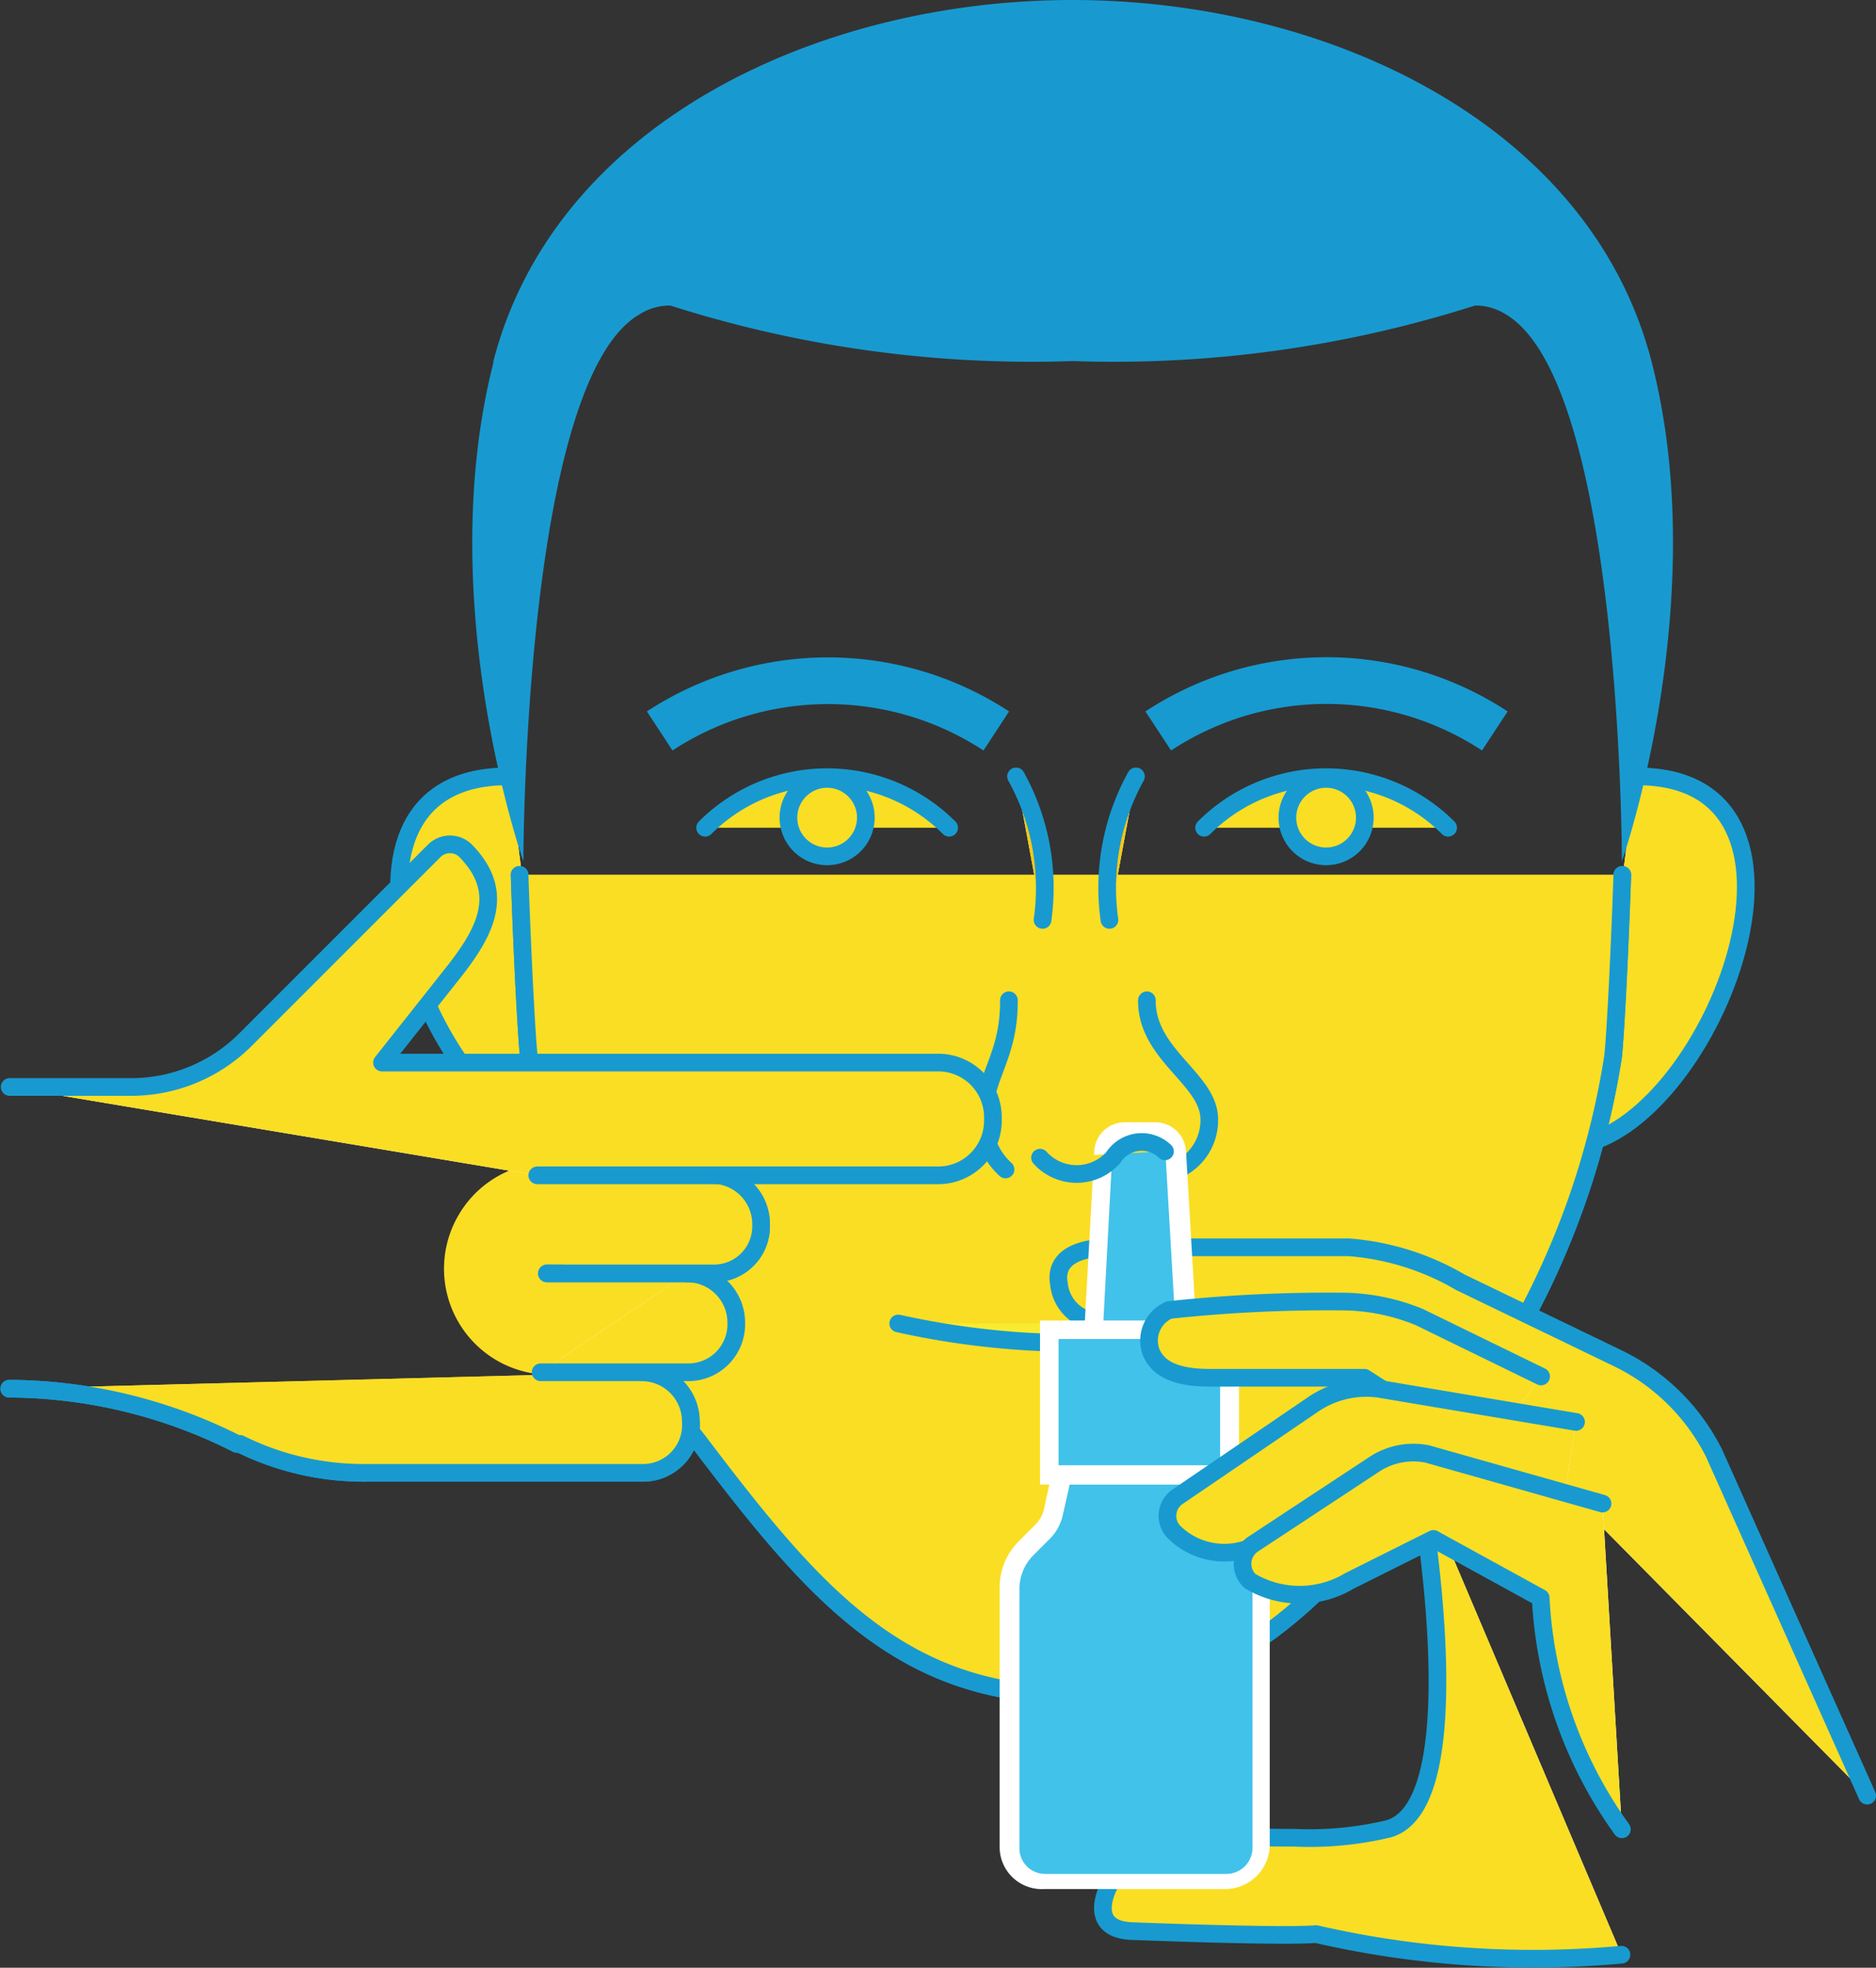 <?xml version="1.0" encoding="utf-8"?>
<svg xmlns="http://www.w3.org/2000/svg" viewBox="0 0 44.59 46.76"><rect x="0" y="0" width="44.59" height="46.76" fill="#333333" stroke="none"/><defs><style>.cls-1{fill:#fff;}.cls-2{fill:#fade24;}.cls-3,.cls-5{fill:none;stroke-linejoin:round;}.cls-3{stroke:#189ad0;stroke-linecap:round;stroke-width:0.42px;}.cls-4{fill:#f8ec31;}.cls-5{stroke:#179ad0;stroke-width:1.11px;}.cls-6{fill:#189ad0;}.cls-7{fill:#ffc80f;}.cls-8{fill:#41c2ea;}</style></defs><g id="Warstwa_2" data-name="Warstwa 2"><g id="Warstwa_1-2" data-name="Warstwa 1"><path class="cls-1" d="M37.77,27.15c3.1-.91,6-8.75,1.1-8.7"/><path class="cls-2" d="M37.77,27.15c3.1-.91,6-8.75,1.1-8.7"/><path class="cls-3" d="M37.77,27.15c3.1-.91,6-8.75,1.1-8.7"/><path class="cls-1" d="M13.21,27.15c-3.1-.91-6-8.75-1.1-8.7"/><path class="cls-2" d="M13.21,27.15c-3.1-.91-6-8.75-1.1-8.7"/><path class="cls-3" d="M13.21,27.15c-3.1-.91-6-8.75-1.1-8.7"/><path class="cls-2" d="M38.56,20.79c-.07,2.05-.17,3.89-.22,4.32a19.39,19.39,0,0,1-4,9.1c-2.66,3.52-4.75,6.07-8.88,6.07s-6.22-2.55-8.89-6.07a19.37,19.37,0,0,1-4-9.1c-.05-.43-.15-2.27-.22-4.32"/><path class="cls-3" d="M38.56,20.79c-.07,2.05-.17,3.89-.22,4.32a19.39,19.39,0,0,1-4,9.1c-2.66,3.52-4.75,6.07-8.88,6.07s-6.22-2.55-8.89-6.07a19.37,19.37,0,0,1-4-9.1c-.05-.43-.15-2.27-.22-4.32"/><path class="cls-2" d="M38.56,20.79c-.07,2.05-.17,3.89-.22,4.32a19.39,19.39,0,0,1-4,9.1c-2.66,3.52-4.75,6.07-8.88,6.07s-6.22-2.55-8.89-6.07a19.37,19.37,0,0,1-4-9.1c-.05-.43-.15-2.27-.22-4.32"/><path class="cls-3" d="M38.56,20.79c-.07,2.05-.17,3.89-.22,4.32a19.39,19.39,0,0,1-4,9.1c-2.66,3.52-4.75,6.07-8.88,6.07s-6.22-2.55-8.89-6.07a19.37,19.37,0,0,1-4-9.1c-.05-.43-.15-2.27-.22-4.32"/><path class="cls-4" d="M21.35,31.45a19.56,19.56,0,0,0,8.48,0"/><path class="cls-3" d="M21.35,31.45a19.56,19.56,0,0,0,8.48,0"/><path class="cls-2" d="M34.42,19.67a4.1,4.1,0,0,0-5.8,0"/><path class="cls-3" d="M34.42,19.67a4.1,4.1,0,0,0-5.8,0"/><path class="cls-5" d="M35.53,17.37a7.28,7.28,0,0,0-8,0"/><path class="cls-5" d="M23.68,17.37a7.3,7.3,0,0,0-8,0"/><path class="cls-2" d="M30.6,19.42a.92.92,0,1,0,.91-.91.92.92,0,0,0-.91.91"/><path class="cls-3" d="M30.6,19.42a.92.92,0,1,0,.91-.91A.92.92,0,0,0,30.6,19.42Z"/><path class="cls-2" d="M22.56,19.67a4.1,4.1,0,0,0-5.8,0"/><path class="cls-3" d="M22.56,19.67a4.1,4.1,0,0,0-5.8,0"/><path class="cls-2" d="M18.74,19.42a.92.92,0,1,0,.92-.91.92.92,0,0,0-.92.91"/><path class="cls-3" d="M18.74,19.42a.92.92,0,1,0,.92-.91A.92.92,0,0,0,18.74,19.42Z"/><path class="cls-6" d="M11.72,8.61C13.18,2.92,19.47,0,25.49,0S37.8,2.92,39.26,8.61s-.71,11.86-.71,11.86,0-11.37-2.76-13a1.35,1.35,0,0,0-.73-.21h0a28.21,28.21,0,0,1-9.56,1.32,28.28,28.28,0,0,1-9.57-1.32h0a1.35,1.35,0,0,0-.73.21c-2.76,1.6-2.76,13-2.76,13s-2.17-6.16-.71-11.86"/><path class="cls-2" d="M28,27.79a1.29,1.29,0,0,0,.74-1.26c-.07-.92-1.49-1.49-1.48-2.76"/><path class="cls-3" d="M28,27.79a1.29,1.29,0,0,0,.74-1.26c-.07-.92-1.49-1.49-1.48-2.76"/><path class="cls-1" d="M27,18.45a5.46,5.46,0,0,0-.63,3.41"/><path class="cls-7" d="M27,18.45a5.46,5.46,0,0,0-.63,3.41"/><path class="cls-3" d="M27,18.45a5.46,5.46,0,0,0-.63,3.41"/><path class="cls-2" d="M23.9,27.79a1.62,1.62,0,0,1-.52-1.36c.07-.92.61-1.39.6-2.66"/><path class="cls-3" d="M23.9,27.79a1.62,1.62,0,0,1-.52-1.36c.07-.92.61-1.39.6-2.66"/><path class="cls-1" d="M24.15,18.45a5.46,5.46,0,0,1,.63,3.41"/><path class="cls-7" d="M24.15,18.45a5.46,5.46,0,0,1,.63,3.41"/><path class="cls-3" d="M24.15,18.45a5.46,5.46,0,0,1,.63,3.41"/><path class="cls-2" d="M10.92,28.84A2.52,2.52,0,1,0,14.39,28a2.51,2.51,0,0,0-3.47.84"/><path class="cls-2" d="M15.25,32.61a1.17,1.17,0,0,1,1.17,1.16v0A1.14,1.14,0,0,1,15.29,35H12l-3.3,0a6.63,6.63,0,0,1-3-.69l-.07,0A12.09,12.09,0,0,0,.22,33h0"/><path class="cls-3" d="M15.25,32.61a1.17,1.17,0,0,1,1.17,1.16v0A1.14,1.14,0,0,1,15.29,35H12l-3.3,0a6.63,6.63,0,0,1-3-.69l-.07,0A12.09,12.09,0,0,0,.22,33h0"/><path class="cls-2" d="M15.25,32.61a1.17,1.17,0,0,1,1.17,1.16v0A1.14,1.14,0,0,1,15.29,35H12l-3.3,0a6.63,6.63,0,0,1-3-.69l-.07,0A12.09,12.09,0,0,0,.22,33h0"/><path class="cls-3" d="M15.25,32.61a1.17,1.17,0,0,1,1.17,1.16v0A1.14,1.14,0,0,1,15.29,35H12l-3.3,0a6.63,6.63,0,0,1-3-.69l-.07,0A12.09,12.09,0,0,0,.22,33h0"/><path class="cls-1" d="M16.33,30.26a1.17,1.17,0,0,1,1.17,1.17v.05a1.14,1.14,0,0,1-1.13,1.13H12.85"/><path class="cls-2" d="M16.33,30.26a1.17,1.17,0,0,1,1.17,1.17v.05a1.14,1.14,0,0,1-1.13,1.13H12.85"/><path class="cls-3" d="M16.33,30.26a1.17,1.17,0,0,1,1.17,1.17v.05a1.14,1.14,0,0,1-1.13,1.13H12.85"/><path class="cls-2" d="M16.92,27.92a1.17,1.17,0,0,1,1.17,1.18v0A1.12,1.12,0,0,1,17,30.26H13"/><path class="cls-3" d="M16.92,27.92a1.17,1.17,0,0,1,1.17,1.18v0A1.12,1.12,0,0,1,17,30.26H13"/><path class="cls-2" d="M16.92,27.92a1.17,1.17,0,0,1,1.17,1.18v0A1.12,1.12,0,0,1,17,30.26H13"/><path class="cls-3" d="M16.92,27.92a1.17,1.17,0,0,1,1.17,1.18v0A1.12,1.12,0,0,1,17,30.26H13"/><path class="cls-1" d="M12.77,27.93H22.3a1.3,1.3,0,0,0,1.3-1.29v-.09a1.3,1.3,0,0,0-1.3-1.3H9.08l1.71-2.16c.67-.85,1.1-1.65.59-2.48a2.31,2.31,0,0,0-.31-.39.53.53,0,0,0-.75,0l-.5.5-4,4a3.84,3.84,0,0,1-2.66,1.11l-2.93,0"/><path class="cls-2" d="M12.77,27.93H22.3a1.3,1.3,0,0,0,1.3-1.29v-.09a1.3,1.3,0,0,0-1.3-1.3H9.08l1.71-2.16c.67-.85,1.1-1.65.59-2.48a2.31,2.31,0,0,0-.31-.39.53.53,0,0,0-.75,0l-.5.5-4,4a3.84,3.84,0,0,1-2.66,1.11l-2.93,0"/><path class="cls-3" d="M12.77,27.93H22.3a1.3,1.3,0,0,0,1.3-1.29v-.09a1.3,1.3,0,0,0-1.3-1.3H9.08l1.71-2.16c.67-.85,1.1-1.65.59-2.48a2.31,2.31,0,0,0-.31-.39.53.53,0,0,0-.75,0l-.5.5-4,4a3.84,3.84,0,0,1-2.66,1.11l-2.93,0"/><path class="cls-1" d="M33.68,35s1.46,7.86-.68,8.46a8.1,8.1,0,0,1-2.25.21c-.48,0-1,0-1.21-.07l-1.7.39a1.59,1.59,0,0,0-1.31.55c-.21.24-.76,1.32.4,1.35,0,0,3.56.14,4.35.07a23.06,23.06,0,0,0,7.26.49"/><path class="cls-2" d="M33.68,35s1.46,7.86-.68,8.46a8.1,8.1,0,0,1-2.25.21c-.48,0-1,0-1.21-.07l-1.7.39a1.59,1.59,0,0,0-1.31.55c-.21.24-.76,1.32.4,1.35,0,0,3.56.14,4.35.07a23.06,23.06,0,0,0,7.26.49"/><path class="cls-3" d="M33.68,35s1.46,7.86-.68,8.46a8.1,8.1,0,0,1-2.25.21c-.48,0-1,0-1.21-.07l-1.7.39a1.59,1.59,0,0,0-1.31.55c-.21.24-.76,1.32.4,1.35,0,0,3.56.14,4.35.07a23.06,23.06,0,0,0,7.26.49"/><path class="cls-8" d="M29.15,44.75a.85.85,0,0,0,.84-.84V37.76a1.34,1.34,0,0,0-.39-.95l-.41-.41A.91.91,0,0,1,29,36l-.24-1.06H25.29L25.05,36a.91.91,0,0,1-.24.44l-.41.41a1.34,1.34,0,0,0-.39.95v6.16a.83.83,0,0,0,.83.83Z"/><path class="cls-1" d="M25.46,35.12h3.08l.2.89a1.15,1.15,0,0,0,.3.55l.4.4a1.14,1.14,0,0,1,.33.8v6.15a.62.62,0,0,1-.62.62H24.84a.61.61,0,0,1-.61-.61V37.76a1.14,1.14,0,0,1,.33-.8l.4-.4a1.15,1.15,0,0,0,.3-.55l.2-.89M25,35l-.19.88a.77.77,0,0,1-.19.34l-.4.4a1.55,1.55,0,0,0-.46,1.11v6.16a1,1,0,0,0,1.05,1h4.31a1.06,1.06,0,0,0,1.06-1.06V37.76a1.55,1.55,0,0,0-.46-1.11l-.4-.4a.77.77,0,0,1-.19-.34L29,35l-.08-.34H25.11Z"/><path class="cls-1" d="M44.38,42.67l-3.64-8.14a5,5,0,0,0-2.26-2.24l-3.77-1.82a6.18,6.18,0,0,0-2.65-.83l-2.9,0h-2.7c-1.14,0-1.37.44-1.29.87a1,1,0,0,0,1.06.9c.51,0,1,.06,1.84.06l2.08.44,2.72.08,1.77.82"/><path class="cls-2" d="M44.38,42.67l-3.64-8.14a5,5,0,0,0-2.26-2.24l-3.77-1.82a6.18,6.18,0,0,0-2.65-.83l-2.9,0h-2.7c-1.14,0-1.37.44-1.29.87a1,1,0,0,0,1.06.9c.51,0,1,.06,1.84.06l2.08.44,2.72.08,1.77.82"/><path class="cls-3" d="M44.38,42.67l-3.64-8.14a5,5,0,0,0-2.26-2.24l-3.77-1.82a6.18,6.18,0,0,0-2.65-.83l-2.9,0h-2.7c-1.14,0-1.37.44-1.29.87a1,1,0,0,0,1.06.9c.51,0,1,.06,1.84.06l2.08.44,2.72.08,1.77.82"/><path class="cls-8" d="M28.18,31.73l-.26-4.36a.51.51,0,0,0-.5-.48h-.69a.5.5,0,0,0-.5.48L26,31.73Z"/><path class="cls-1" d="M26.73,27.11h.69a.28.28,0,0,1,.28.27l.24,4.13H26.22l.22-4.13a.29.29,0,0,1,.29-.27m0-.44a.72.72,0,0,0-.72.69l-.23,4.13,0,.46h2.65l0-.47-.24-4.13a.73.73,0,0,0-.72-.68h-.69"/><rect class="cls-8" x="24.94" y="31.6" width="4.29" height="3.47"/><path class="cls-1" d="M25.16,31.82H29v3H25.16Zm-.44,0v3.46h4.73v-3.9H24.72Z"/><path class="cls-1" d="M36.63,32.71,33.74,31.3A4.9,4.9,0,0,0,32,30.93a35.27,35.27,0,0,0-4.21.2.79.79,0,0,0-.43,1c.15.36.52.61,1.39.61l3.68,0,2.83,1.81"/><path class="cls-2" d="M36.63,32.71,33.74,31.3A4.9,4.9,0,0,0,32,30.93a35.27,35.27,0,0,0-4.21.2.79.79,0,0,0-.43,1c.15.36.52.61,1.39.61l3.68,0,2.83,1.81"/><path class="cls-3" d="M36.63,32.71,33.74,31.3A4.9,4.9,0,0,0,32,30.93a35.27,35.27,0,0,0-4.21.2.79.79,0,0,0-.43,1c.15.36.52.61,1.39.61l3.68,0,2.83,1.81"/><path class="cls-1" d="M37.46,33.79,32.76,33a2.25,2.25,0,0,0-1.53.36L28,35.56a.55.55,0,0,0-.07.87,1.7,1.7,0,0,0,2,.25L32,35.48a1,1,0,0,1,.74-.07L37,36.78"/><path class="cls-2" d="M37.46,33.79,32.76,33a2.25,2.25,0,0,0-1.53.36L28,35.56a.55.55,0,0,0-.07.87,1.7,1.7,0,0,0,2,.25L32,35.48a1,1,0,0,1,.74-.07L37,36.78"/><path class="cls-3" d="M37.46,33.79,32.76,33a2.25,2.25,0,0,0-1.53.36L28,35.56a.55.55,0,0,0-.07.87,1.7,1.7,0,0,0,2,.25L32,35.48a1,1,0,0,1,.74-.07L37,36.78"/><path class="cls-1" d="M38.09,35.73l-4.17-1.18a1.69,1.69,0,0,0-1.26.25l-2.87,1.89a.56.56,0,0,0-.08.88,2.3,2.3,0,0,0,2.36,0l2-1,2.55,1.4a10.29,10.29,0,0,0,1.93,5.5"/><path class="cls-2" d="M38.09,35.73l-4.17-1.18a1.69,1.69,0,0,0-1.26.25l-2.87,1.89a.56.56,0,0,0-.08.88,2.3,2.3,0,0,0,2.36,0l2-1,2.55,1.4a10.29,10.29,0,0,0,1.93,5.5"/><path class="cls-3" d="M38.09,35.73l-4.17-1.18a1.69,1.69,0,0,0-1.26.25l-2.87,1.89a.56.56,0,0,0-.08.88,2.3,2.3,0,0,0,2.36,0l2-1,2.55,1.4a10.29,10.29,0,0,0,1.93,5.5"/><path class="cls-2" d="M27.69,27.36a.8.8,0,0,0-1.23.15,1.17,1.17,0,0,1-1.74,0"/><path class="cls-3" d="M27.69,27.36a.8.8,0,0,0-1.23.15,1.17,1.17,0,0,1-1.74,0"/></g></g></svg>